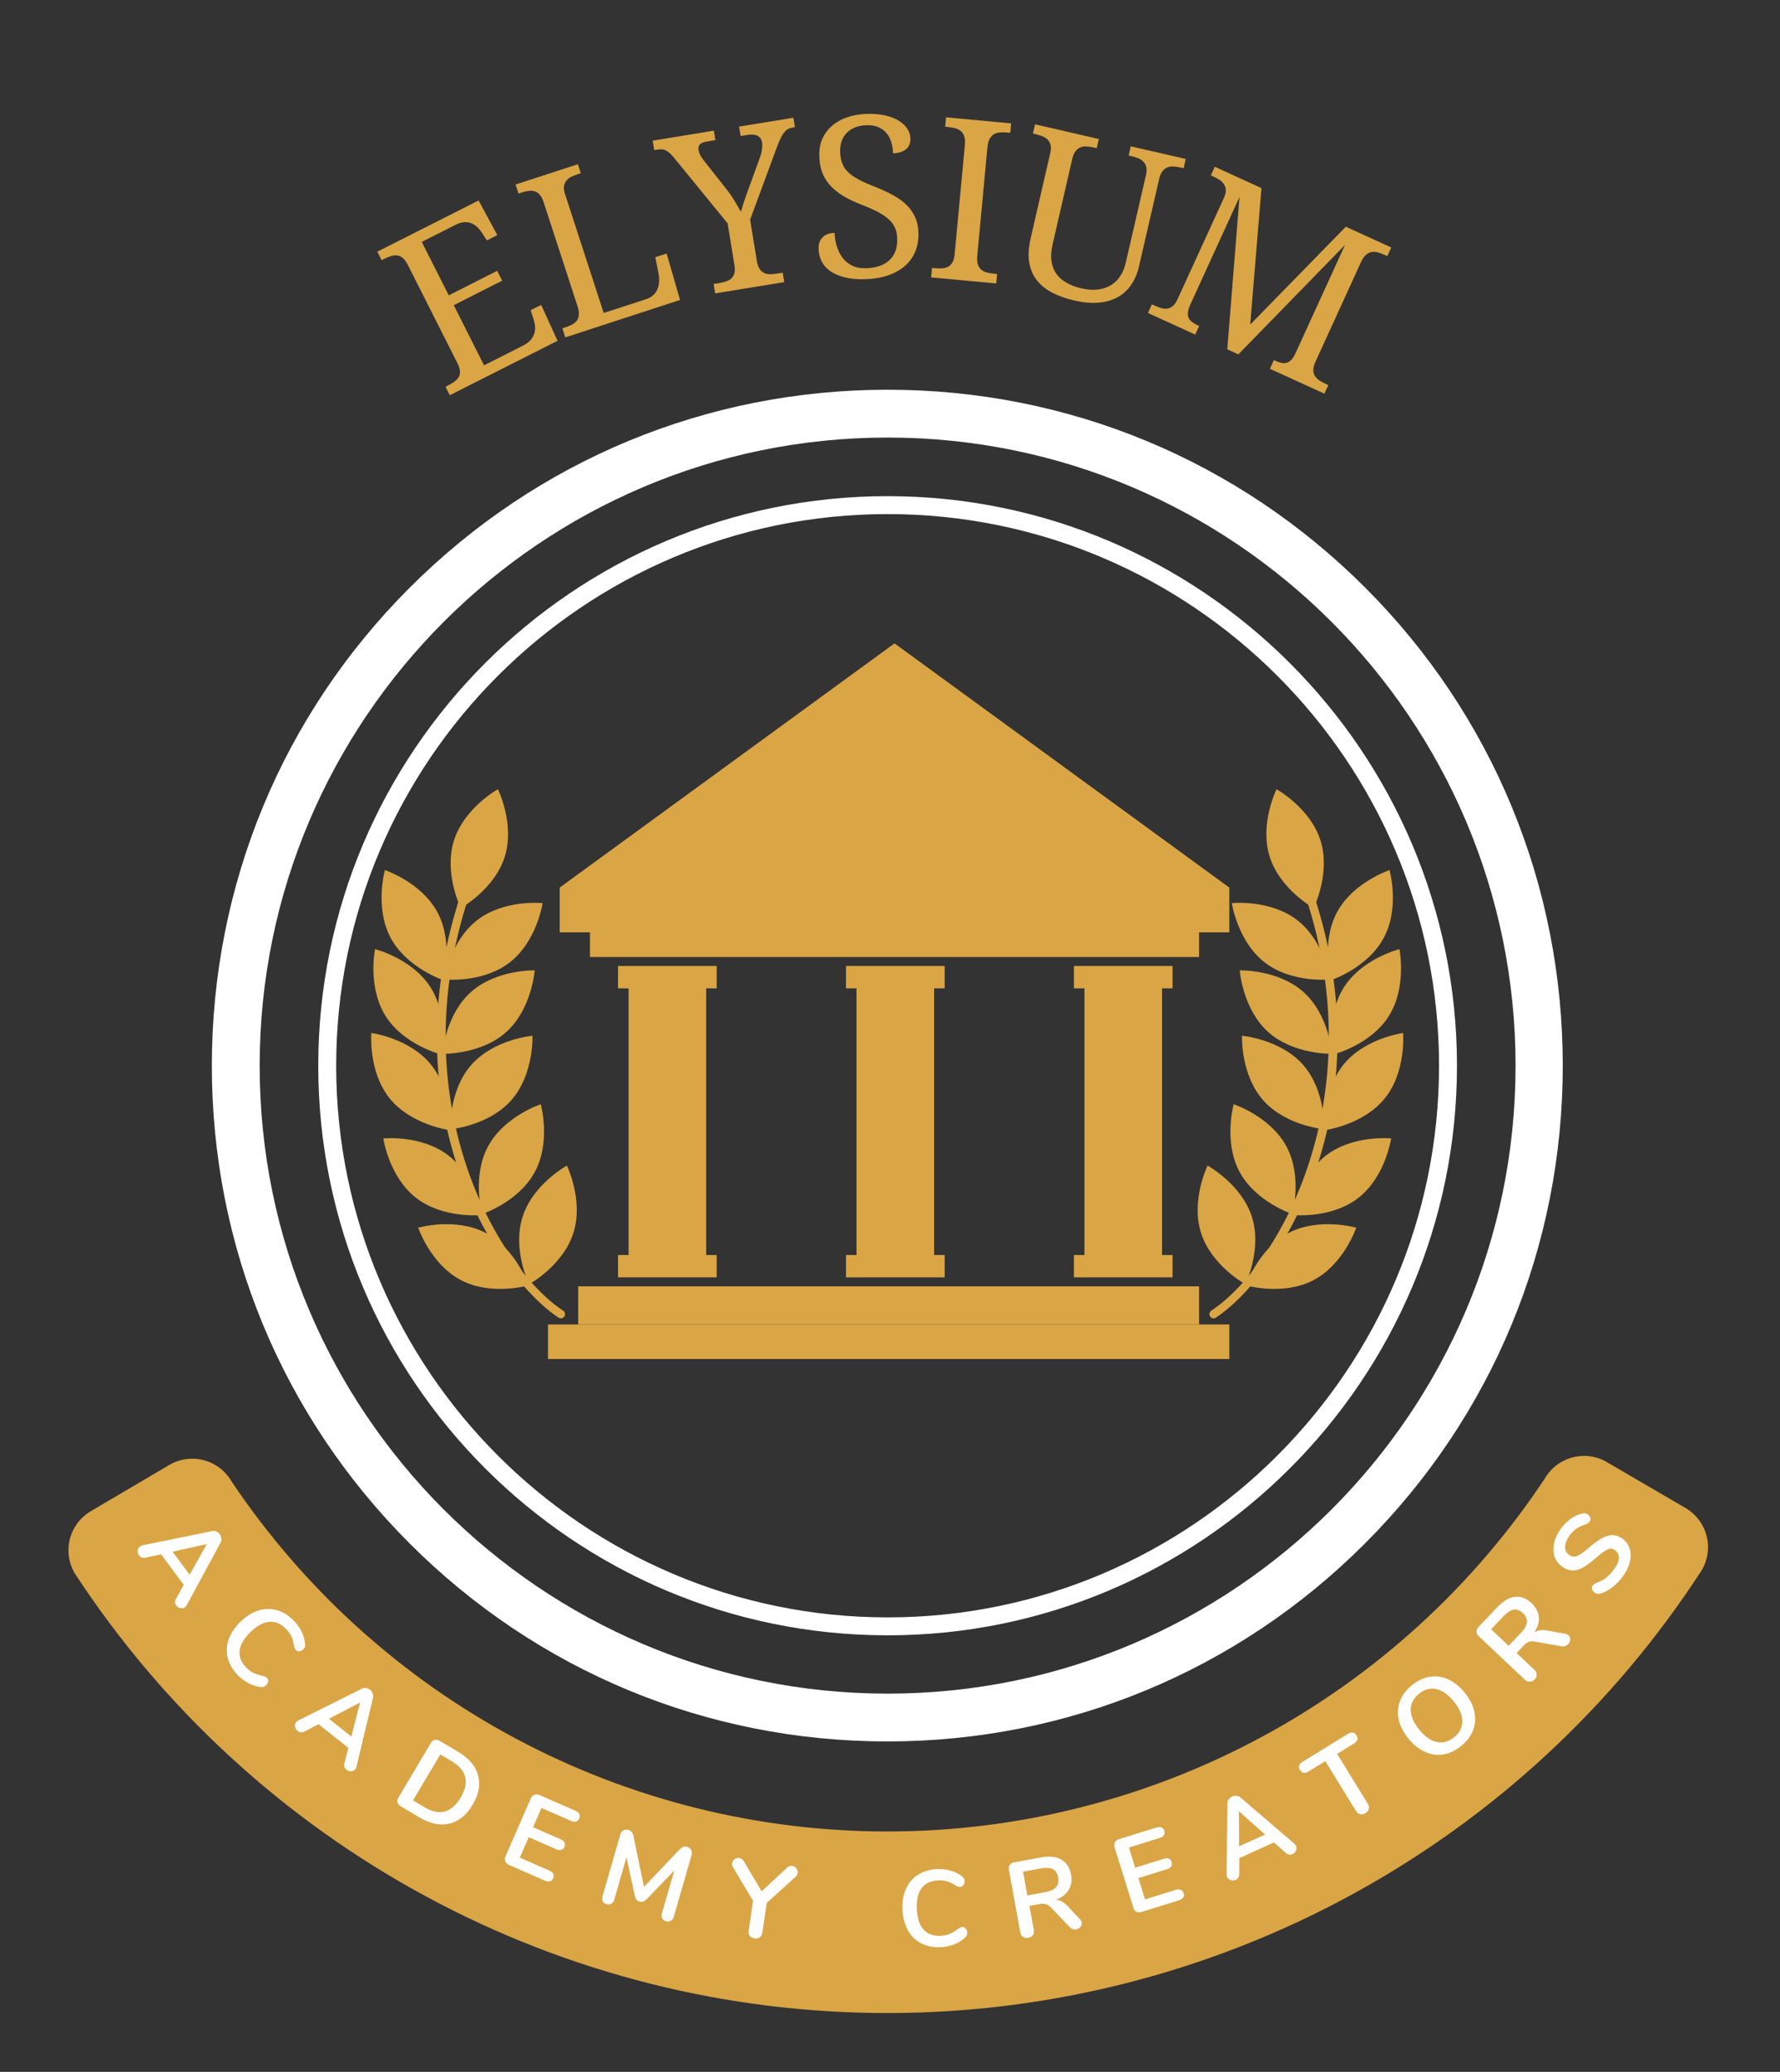 <svg xmlns="http://www.w3.org/2000/svg" xmlns:xlink="http://www.w3.org/1999/xlink" width="422" zoomAndPan="magnify" viewBox="0 0 316.5 368.25" height="491" preserveAspectRatio="xMidYMid meet" version="1.0"><rect x="0" y="0" width="316.5" height="368.25" fill="#333333" stroke="none"/><defs><g/><clipPath id="7b4fd7438a"><path d="M 37.645 69.27 L 277.902 69.27 L 277.902 309.527 L 37.645 309.527 Z M 37.645 69.27 " clip-rule="nonzero"/></clipPath><clipPath id="19009d146f"><path d="M 99 114.391 L 219 114.391 L 219 166 L 99 166 Z M 99 114.391 " clip-rule="nonzero"/></clipPath><clipPath id="4b3174f79b"><path d="M 97 235 L 219 235 L 219 241.555 L 97 241.555 Z M 97 235 " clip-rule="nonzero"/></clipPath></defs><g clip-path="url(#7b4fd7438a)"><path fill="#ffffff" d="M 242.75 104.449 C 220.059 81.758 189.871 69.27 157.828 69.27 C 125.727 69.27 95.543 81.758 72.852 104.449 C 50.156 127.141 37.668 157.328 37.668 189.426 C 37.668 221.523 50.156 251.656 72.852 274.348 C 95.543 297.039 125.727 309.527 157.773 309.527 C 189.82 309.527 220.004 297.039 242.695 274.348 C 265.387 251.656 277.875 221.473 277.875 189.426 C 277.875 157.379 265.441 127.141 242.75 104.449 Z M 157.828 301.027 C 96.234 301.027 46.172 250.965 46.172 189.426 C 46.172 127.887 96.234 77.77 157.828 77.77 C 219.367 77.77 269.48 127.832 269.48 189.426 C 269.48 251.02 219.367 301.027 157.828 301.027 Z M 157.828 301.027 " fill-opacity="1" fill-rule="nonzero"/></g><path fill="#ffffff" d="M 157.828 88.188 C 101.973 88.188 56.59 133.57 56.59 189.426 C 56.59 245.277 101.973 290.664 157.828 290.664 C 213.625 290.664 259.062 245.227 259.062 189.426 C 259.062 133.625 213.625 88.188 157.828 88.188 Z M 157.828 287.477 C 103.781 287.477 59.777 243.473 59.777 189.426 C 59.777 135.379 103.727 91.375 157.828 91.375 C 211.926 91.375 255.875 135.379 255.875 189.426 C 255.875 243.473 211.871 287.477 157.828 287.477 Z M 157.828 287.477 " fill-opacity="1" fill-rule="nonzero"/><path fill="#daa545" d="M 299.859 268.129 C 300.305 268.402 300.719 268.715 301.102 269.07 C 301.484 269.422 301.832 269.809 302.141 270.23 C 302.449 270.652 302.715 271.098 302.938 271.57 C 303.156 272.043 303.332 272.531 303.457 273.039 C 303.586 273.543 303.664 274.059 303.691 274.578 C 303.719 275.102 303.695 275.617 303.621 276.137 C 303.547 276.652 303.426 277.156 303.254 277.648 C 303.082 278.141 302.863 278.613 302.602 279.066 C 300.656 282.066 298.621 285 296.496 287.875 C 294.367 290.75 292.156 293.555 289.855 296.289 C 287.555 299.023 285.172 301.688 282.703 304.273 C 280.238 306.863 277.695 309.371 275.074 311.801 C 272.449 314.23 269.754 316.578 266.988 318.84 C 264.219 321.102 261.383 323.277 258.48 325.363 C 255.578 327.449 252.613 329.441 249.586 331.344 C 246.562 333.246 243.477 335.051 240.34 336.762 C 237.199 338.473 234.012 340.086 230.773 341.598 C 227.531 343.109 224.25 344.52 220.922 345.828 C 217.598 347.137 214.23 348.34 210.832 349.438 C 207.43 350.539 203.996 351.531 200.535 352.418 C 197.07 353.301 193.582 354.078 190.07 354.75 C 186.559 355.418 183.031 355.977 179.484 356.43 C 175.938 356.879 172.383 357.219 168.812 357.445 C 165.246 357.676 161.676 357.793 158.102 357.801 C 154.527 357.809 150.953 357.703 147.387 357.488 C 143.82 357.273 140.262 356.949 136.711 356.512 C 133.164 356.078 129.633 355.531 126.117 354.875 C 122.605 354.223 119.113 353.457 115.648 352.586 C 112.18 351.715 108.746 350.734 105.34 349.648 C 101.934 348.562 98.562 347.375 95.23 346.078 C 91.898 344.785 88.613 343.387 85.367 341.887 C 82.121 340.387 78.926 338.789 75.781 337.09 C 72.633 335.395 69.543 333.598 66.512 331.711 C 63.477 329.82 60.504 327.836 57.594 325.762 C 54.68 323.688 51.836 321.527 49.059 319.273 C 46.281 317.023 43.578 314.688 40.945 312.27 C 38.316 309.848 35.762 307.352 33.285 304.773 C 30.809 302.195 28.414 299.543 26.102 296.816 C 23.793 294.09 21.566 291.293 19.43 288.43 C 17.289 285.562 15.242 282.637 13.289 279.645 C 13.023 279.195 12.805 278.723 12.629 278.23 C 12.457 277.738 12.332 277.234 12.258 276.719 C 12.18 276.203 12.156 275.684 12.18 275.16 C 12.207 274.641 12.281 274.125 12.406 273.621 C 12.531 273.113 12.703 272.625 12.922 272.148 C 13.145 271.676 13.406 271.23 13.715 270.809 C 14.02 270.383 14.363 269.996 14.746 269.641 C 15.129 269.285 15.543 268.969 15.984 268.695 L 29.891 260.508 C 30.344 260.219 30.828 259.98 31.332 259.789 C 31.836 259.598 32.355 259.461 32.887 259.375 C 33.418 259.289 33.953 259.254 34.492 259.277 C 35.031 259.297 35.566 259.371 36.09 259.5 C 36.613 259.625 37.121 259.805 37.609 260.035 C 38.098 260.262 38.559 260.539 38.988 260.859 C 39.422 261.18 39.82 261.543 40.18 261.945 C 40.543 262.344 40.859 262.777 41.133 263.242 C 42.73 265.633 44.402 267.969 46.145 270.258 C 47.887 272.543 49.699 274.773 51.578 276.949 C 53.457 279.125 55.402 281.238 57.41 283.297 C 59.422 285.352 61.492 287.344 63.625 289.273 C 65.758 291.199 67.945 293.062 70.191 294.855 C 72.438 296.648 74.738 298.375 77.09 300.027 C 79.441 301.68 81.844 303.258 84.293 304.762 C 86.742 306.266 89.234 307.695 91.773 309.047 C 94.309 310.398 96.887 311.672 99.5 312.867 C 102.117 314.059 104.766 315.172 107.449 316.203 C 110.133 317.23 112.848 318.18 115.59 319.043 C 118.332 319.906 121.098 320.688 123.887 321.379 C 126.676 322.074 129.484 322.68 132.312 323.203 C 135.141 323.723 137.98 324.156 140.836 324.504 C 143.688 324.852 146.551 325.109 149.418 325.281 C 152.289 325.453 155.16 325.535 158.035 325.527 C 160.91 325.523 163.785 325.43 166.652 325.246 C 169.523 325.062 172.383 324.793 175.234 324.438 C 178.086 324.078 180.926 323.633 183.75 323.102 C 186.578 322.566 189.383 321.949 192.168 321.242 C 194.957 320.539 197.719 319.75 200.457 318.875 C 203.195 318 205.906 317.039 208.586 316 C 211.266 314.957 213.91 313.836 216.52 312.633 C 219.133 311.426 221.703 310.145 224.234 308.781 C 226.766 307.422 229.254 305.984 231.695 304.469 C 234.141 302.953 236.535 301.363 238.879 299.703 C 241.227 298.039 243.52 296.309 245.758 294.504 C 247.996 292.703 250.18 290.832 252.305 288.895 C 254.43 286.957 256.492 284.957 258.492 282.895 C 260.492 280.832 262.43 278.707 264.301 276.523 C 266.172 274.34 267.973 272.102 269.707 269.809 C 271.441 267.516 273.102 265.172 274.691 262.777 C 274.961 262.309 275.277 261.875 275.637 261.473 C 275.996 261.07 276.391 260.707 276.824 260.383 C 277.254 260.062 277.715 259.785 278.203 259.555 C 278.691 259.32 279.195 259.141 279.719 259.012 C 280.242 258.883 280.773 258.805 281.312 258.781 C 281.852 258.758 282.387 258.789 282.922 258.875 C 283.453 258.961 283.973 259.094 284.48 259.285 C 284.984 259.473 285.465 259.711 285.922 259.996 Z M 299.859 268.129 " fill-opacity="1" fill-rule="nonzero"/><g fill="#ffffff" fill-opacity="1"><g transform="translate(23.842, 275.133)"><g><path d="M 9.375 10.141 C 9.289 10.305 9.188 10.438 9.062 10.531 C 8.812 10.719 8.531 10.773 8.219 10.703 C 7.914 10.629 7.676 10.473 7.5 10.234 C 7.375 10.066 7.301 9.879 7.281 9.672 C 7.27 9.461 7.328 9.25 7.453 9.031 L 8.828 6.562 L 4.797 1.125 L 2.047 1.734 C 1.797 1.785 1.57 1.773 1.375 1.703 C 1.176 1.629 1.016 1.504 0.891 1.328 C 0.711 1.086 0.629 0.812 0.641 0.5 C 0.66 0.188 0.797 -0.062 1.047 -0.25 C 1.172 -0.344 1.32 -0.414 1.5 -0.469 L 13.828 -2.984 C 14.109 -3.047 14.367 -3.023 14.609 -2.922 C 14.859 -2.816 15.066 -2.656 15.234 -2.438 C 15.391 -2.219 15.484 -1.969 15.516 -1.688 C 15.555 -1.414 15.504 -1.156 15.359 -0.906 Z M 6.844 0.672 L 9.875 4.75 L 12.938 -0.688 Z M 6.844 0.672 "/></g></g></g><g fill="#ffffff" fill-opacity="1"><g transform="translate(37.183, 292.218)"><g><path d="M 5.094 5.531 C 4.188 4.582 3.594 3.562 3.312 2.469 C 3.039 1.375 3.098 0.27 3.484 -0.844 C 3.879 -1.957 4.582 -3.004 5.594 -3.984 C 6.602 -4.961 7.664 -5.625 8.781 -5.969 C 9.895 -6.312 10.992 -6.328 12.078 -6.016 C 13.172 -5.703 14.172 -5.07 15.078 -4.125 C 15.672 -3.52 16.133 -2.863 16.469 -2.156 C 16.812 -1.445 17.008 -0.727 17.062 0 C 17.094 0.219 17.078 0.395 17.016 0.531 C 16.953 0.676 16.852 0.816 16.719 0.953 C 16.508 1.148 16.285 1.258 16.047 1.281 C 15.805 1.312 15.609 1.25 15.453 1.094 C 15.273 0.906 15.156 0.656 15.094 0.344 C 15.008 -0.332 14.859 -0.895 14.641 -1.344 C 14.422 -1.801 14.109 -2.238 13.703 -2.656 C 12.773 -3.613 11.773 -4.047 10.703 -3.953 C 9.629 -3.867 8.516 -3.266 7.359 -2.141 C 6.191 -1.004 5.547 0.094 5.422 1.156 C 5.297 2.227 5.695 3.242 6.625 4.203 C 7.008 4.598 7.426 4.906 7.875 5.125 C 8.32 5.344 8.891 5.523 9.578 5.672 C 9.734 5.711 9.867 5.758 9.984 5.812 C 10.098 5.863 10.207 5.941 10.312 6.047 C 10.469 6.203 10.531 6.398 10.5 6.641 C 10.469 6.879 10.348 7.102 10.141 7.312 C 10.004 7.438 9.863 7.531 9.719 7.594 C 9.57 7.656 9.391 7.672 9.172 7.641 C 8.441 7.555 7.727 7.332 7.031 6.969 C 6.332 6.613 5.688 6.133 5.094 5.531 Z M 5.094 5.531 "/></g></g></g><g fill="#ffffff" fill-opacity="1"><g transform="translate(51.717, 306.608)"><g><path d="M 11.672 7.391 C 11.629 7.566 11.555 7.723 11.453 7.859 C 11.266 8.086 11.016 8.207 10.703 8.219 C 10.391 8.227 10.117 8.141 9.891 7.953 C 9.723 7.828 9.602 7.664 9.531 7.469 C 9.457 7.27 9.453 7.051 9.516 6.812 L 10.219 4.062 L 4.922 -0.141 L 2.422 1.156 C 2.191 1.27 1.973 1.316 1.766 1.297 C 1.555 1.273 1.367 1.191 1.203 1.047 C 0.973 0.867 0.82 0.625 0.75 0.312 C 0.688 0 0.75 -0.27 0.938 -0.5 C 1.039 -0.633 1.176 -0.742 1.344 -0.828 L 12.594 -6.438 C 12.832 -6.57 13.086 -6.617 13.359 -6.578 C 13.641 -6.535 13.883 -6.43 14.094 -6.266 C 14.301 -6.098 14.453 -5.883 14.547 -5.625 C 14.648 -5.375 14.672 -5.113 14.609 -4.844 Z M 6.781 -1.109 L 10.75 2.047 L 12.312 -4 Z M 6.781 -1.109 "/></g></g></g><g fill="#ffffff" fill-opacity="1"><g transform="translate(69.012, 319.723)"><g><path d="M 2.281 1.359 C 1.957 1.172 1.754 0.93 1.672 0.641 C 1.598 0.359 1.656 0.062 1.844 -0.25 L 7.578 -9.891 C 7.766 -10.211 8 -10.406 8.281 -10.469 C 8.57 -10.531 8.879 -10.469 9.203 -10.281 L 12.469 -8.344 C 14.375 -7.207 15.551 -5.816 16 -4.172 C 16.445 -2.535 16.125 -0.797 15.031 1.047 C 13.938 2.891 12.555 4.008 10.891 4.406 C 9.234 4.801 7.453 4.43 5.547 3.297 Z M 6.438 1.484 C 9.113 3.078 11.266 2.508 12.891 -0.219 C 14.504 -2.938 13.973 -5.094 11.297 -6.688 L 9.281 -7.891 L 4.422 0.281 Z M 6.438 1.484 "/></g></g></g><g fill="#ffffff" fill-opacity="1"><g transform="translate(88.096, 330.426)"><g><path d="M 2.438 1.062 C 2.094 0.914 1.863 0.703 1.75 0.422 C 1.633 0.148 1.648 -0.156 1.797 -0.5 L 6.281 -10.766 C 6.426 -11.109 6.641 -11.328 6.922 -11.422 C 7.203 -11.523 7.516 -11.504 7.859 -11.359 L 14.219 -8.578 C 14.551 -8.43 14.781 -8.238 14.906 -8 C 15.031 -7.758 15.031 -7.504 14.906 -7.234 C 14.781 -6.93 14.586 -6.742 14.328 -6.672 C 14.066 -6.598 13.77 -6.633 13.438 -6.781 L 8.188 -9.078 L 6.688 -5.656 L 11.578 -3.516 C 11.922 -3.367 12.148 -3.176 12.266 -2.938 C 12.391 -2.707 12.391 -2.441 12.266 -2.141 C 12.141 -1.867 11.953 -1.695 11.703 -1.625 C 11.453 -1.551 11.156 -1.586 10.812 -1.734 L 5.922 -3.875 L 4.328 -0.25 L 9.578 2.047 C 9.91 2.191 10.141 2.383 10.266 2.625 C 10.391 2.875 10.383 3.145 10.25 3.438 C 10.133 3.719 9.945 3.891 9.688 3.953 C 9.426 4.023 9.129 3.988 8.797 3.844 Z M 2.438 1.062 "/></g></g></g><g fill="#ffffff" fill-opacity="1"><g transform="translate(105.41, 337.623)"><g><path d="M 16.734 -9.375 C 17.086 -9.27 17.336 -9.082 17.484 -8.812 C 17.629 -8.539 17.648 -8.227 17.547 -7.875 L 14.391 3.078 C 14.297 3.41 14.117 3.645 13.859 3.781 C 13.609 3.926 13.32 3.953 13 3.859 C 12.676 3.766 12.453 3.594 12.328 3.344 C 12.203 3.094 12.188 2.801 12.281 2.469 L 14.484 -5.156 L 9.625 -0.109 C 9.406 0.117 9.188 0.273 8.969 0.359 C 8.758 0.441 8.539 0.445 8.312 0.375 C 8.07 0.312 7.883 0.191 7.75 0.016 C 7.613 -0.16 7.516 -0.41 7.453 -0.734 L 5.984 -7.5 L 3.812 0.031 C 3.719 0.352 3.547 0.586 3.297 0.734 C 3.047 0.891 2.766 0.922 2.453 0.828 C 2.129 0.734 1.898 0.562 1.766 0.312 C 1.641 0.062 1.625 -0.227 1.719 -0.562 L 4.875 -11.516 C 4.977 -11.867 5.164 -12.125 5.438 -12.281 C 5.707 -12.438 6.008 -12.469 6.344 -12.375 C 6.82 -12.227 7.117 -11.852 7.234 -11.25 L 9.094 -2.25 L 15.422 -8.891 C 15.848 -9.348 16.285 -9.508 16.734 -9.375 Z M 16.734 -9.375 "/></g></g></g><g fill="#ffffff" fill-opacity="1"><g transform="translate(128.245, 343.546)"><g><path d="M 11.75 -11.625 C 12.02 -11.852 12.316 -11.945 12.641 -11.906 C 12.922 -11.863 13.16 -11.711 13.359 -11.453 C 13.555 -11.203 13.633 -10.926 13.594 -10.625 C 13.551 -10.375 13.422 -10.148 13.203 -9.953 L 8.094 -5.328 L 7.312 -0.062 C 7.25 0.332 7.086 0.617 6.828 0.797 C 6.566 0.973 6.266 1.035 5.922 0.984 C 5.547 0.93 5.258 0.781 5.062 0.531 C 4.875 0.289 4.812 -0.023 4.875 -0.422 L 5.656 -5.688 L 2.125 -11.594 C 1.957 -11.852 1.895 -12.109 1.938 -12.359 C 1.977 -12.66 2.125 -12.906 2.375 -13.094 C 2.633 -13.281 2.914 -13.348 3.219 -13.297 C 3.531 -13.254 3.785 -13.082 3.984 -12.781 L 7.172 -7.375 Z M 11.75 -11.625 "/></g></g></g><g fill="#ffffff" fill-opacity="1"><g transform="translate(147.318, 345.857)"><g/></g></g><g fill="#ffffff" fill-opacity="1"><g transform="translate(159.788, 346.308)"><g><path d="M 7.516 -0.219 C 6.211 -0.145 5.055 -0.363 4.047 -0.875 C 3.035 -1.395 2.238 -2.164 1.656 -3.188 C 1.082 -4.207 0.758 -5.414 0.688 -6.812 C 0.613 -8.219 0.812 -9.457 1.281 -10.531 C 1.75 -11.613 2.457 -12.457 3.406 -13.062 C 4.363 -13.676 5.492 -14.02 6.797 -14.094 C 7.641 -14.133 8.438 -14.047 9.188 -13.828 C 9.945 -13.617 10.629 -13.297 11.234 -12.859 C 11.398 -12.734 11.52 -12.602 11.594 -12.469 C 11.664 -12.332 11.707 -12.164 11.719 -11.969 C 11.727 -11.688 11.66 -11.441 11.516 -11.234 C 11.379 -11.035 11.203 -10.93 10.984 -10.922 C 10.723 -10.91 10.457 -10.984 10.188 -11.141 C 9.613 -11.523 9.082 -11.785 8.594 -11.922 C 8.113 -12.055 7.582 -12.109 7 -12.078 C 5.676 -12.016 4.695 -11.547 4.062 -10.672 C 3.426 -9.805 3.148 -8.566 3.234 -6.953 C 3.316 -5.336 3.719 -4.129 4.438 -3.328 C 5.164 -2.535 6.191 -2.172 7.516 -2.234 C 8.066 -2.266 8.57 -2.375 9.031 -2.562 C 9.488 -2.75 10.004 -3.055 10.578 -3.484 C 10.703 -3.578 10.82 -3.648 10.938 -3.703 C 11.062 -3.754 11.195 -3.785 11.344 -3.797 C 11.562 -3.805 11.75 -3.723 11.906 -3.547 C 12.07 -3.367 12.164 -3.133 12.188 -2.844 C 12.195 -2.656 12.172 -2.484 12.109 -2.328 C 12.055 -2.18 11.953 -2.035 11.797 -1.891 C 11.242 -1.391 10.602 -0.992 9.875 -0.703 C 9.145 -0.422 8.359 -0.258 7.516 -0.219 Z M 7.516 -0.219 "/></g></g></g><g fill="#ffffff" fill-opacity="1"><g transform="translate(180.166, 344.796)"><g><path d="M 11.812 -3.719 C 12.008 -3.52 12.129 -3.316 12.172 -3.109 C 12.223 -2.816 12.148 -2.551 11.953 -2.312 C 11.754 -2.07 11.5 -1.926 11.188 -1.875 C 10.988 -1.844 10.785 -1.859 10.578 -1.922 C 10.367 -1.984 10.188 -2.098 10.031 -2.266 L 6.828 -5.641 C 6.504 -5.992 6.188 -6.223 5.875 -6.328 C 5.562 -6.441 5.176 -6.457 4.719 -6.375 L 2.875 -6.031 L 3.641 -1.812 C 3.711 -1.426 3.66 -1.102 3.484 -0.844 C 3.305 -0.594 3.031 -0.438 2.656 -0.375 C 2.301 -0.301 1.992 -0.352 1.734 -0.531 C 1.473 -0.719 1.305 -1.004 1.234 -1.391 L -0.766 -12.438 C -0.828 -12.812 -0.77 -13.113 -0.594 -13.344 C -0.426 -13.582 -0.16 -13.734 0.203 -13.797 L 4.922 -14.656 C 6.441 -14.926 7.656 -14.797 8.562 -14.266 C 9.477 -13.742 10.051 -12.844 10.281 -11.562 C 10.469 -10.531 10.32 -9.629 9.844 -8.859 C 9.375 -8.086 8.625 -7.516 7.594 -7.141 C 7.977 -7.109 8.328 -7.004 8.641 -6.828 C 8.961 -6.648 9.289 -6.391 9.625 -6.047 Z M 5.688 -8.484 C 6.602 -8.648 7.242 -8.945 7.609 -9.375 C 7.984 -9.801 8.109 -10.375 7.984 -11.094 C 7.848 -11.82 7.535 -12.312 7.047 -12.562 C 6.555 -12.82 5.852 -12.867 4.938 -12.703 L 1.75 -12.125 L 2.5 -7.906 Z M 5.688 -8.484 "/></g></g></g><g fill="#ffffff" fill-opacity="1"><g transform="translate(200.467, 340.608)"><g><path d="M 2.531 -0.781 C 2.176 -0.676 1.863 -0.688 1.594 -0.812 C 1.332 -0.945 1.148 -1.195 1.047 -1.562 L -2.281 -12.25 C -2.383 -12.613 -2.363 -12.922 -2.219 -13.172 C -2.082 -13.43 -1.836 -13.613 -1.484 -13.719 L 5.141 -15.781 C 5.492 -15.883 5.797 -15.891 6.047 -15.797 C 6.297 -15.703 6.461 -15.508 6.547 -15.219 C 6.641 -14.906 6.613 -14.633 6.469 -14.406 C 6.32 -14.188 6.07 -14.023 5.719 -13.922 L 0.266 -12.219 L 1.375 -8.641 L 6.469 -10.219 C 6.82 -10.332 7.117 -10.344 7.359 -10.25 C 7.609 -10.156 7.781 -9.953 7.875 -9.641 C 7.957 -9.359 7.926 -9.102 7.781 -8.875 C 7.645 -8.656 7.398 -8.488 7.047 -8.375 L 1.953 -6.797 L 3.125 -3 L 8.578 -4.703 C 8.93 -4.805 9.234 -4.805 9.484 -4.703 C 9.734 -4.609 9.906 -4.406 10 -4.094 C 10.094 -3.812 10.062 -3.555 9.906 -3.328 C 9.758 -3.109 9.508 -2.945 9.156 -2.844 Z M 2.531 -0.781 "/></g></g></g><g fill="#ffffff" fill-opacity="1"><g transform="translate(218.227, 334.712)"><g><path d="M 11.906 -7.031 C 12.039 -6.906 12.145 -6.766 12.219 -6.609 C 12.344 -6.336 12.336 -6.055 12.203 -5.766 C 12.066 -5.484 11.863 -5.281 11.594 -5.156 C 11.395 -5.07 11.191 -5.047 10.984 -5.078 C 10.773 -5.109 10.578 -5.207 10.391 -5.375 L 8.281 -7.234 L 2.125 -4.438 L 2.125 -1.625 C 2.125 -1.375 2.066 -1.16 1.953 -0.984 C 1.836 -0.805 1.68 -0.672 1.484 -0.578 C 1.211 -0.461 0.926 -0.445 0.625 -0.531 C 0.32 -0.613 0.109 -0.789 -0.016 -1.062 C -0.086 -1.219 -0.125 -1.391 -0.125 -1.578 L 0.016 -14.141 C 0.016 -14.422 0.094 -14.672 0.25 -14.891 C 0.406 -15.109 0.602 -15.273 0.844 -15.391 C 1.094 -15.504 1.352 -15.547 1.625 -15.516 C 1.906 -15.492 2.148 -15.391 2.359 -15.203 Z M 2.094 -6.547 L 6.719 -8.641 L 2.062 -12.781 Z M 2.094 -6.547 "/></g></g></g><g fill="#ffffff" fill-opacity="1"><g transform="translate(237.72, 325.281)"><g><path d="M 5.078 -3.016 C 4.742 -2.816 4.426 -2.754 4.125 -2.828 C 3.82 -2.898 3.57 -3.094 3.375 -3.406 L -2.062 -12.25 L -5.047 -10.422 C -5.703 -10.016 -6.207 -10.098 -6.562 -10.672 C -6.914 -11.242 -6.766 -11.734 -6.109 -12.141 L 1.953 -17.094 C 2.609 -17.5 3.113 -17.414 3.469 -16.844 C 3.82 -16.27 3.672 -15.781 3.016 -15.375 L 0.031 -13.547 L 5.469 -4.703 C 5.664 -4.391 5.727 -4.078 5.656 -3.766 C 5.582 -3.453 5.391 -3.203 5.078 -3.016 Z M 5.078 -3.016 "/></g></g></g><g fill="#ffffff" fill-opacity="1"><g transform="translate(253.87, 314.905)"><g><path d="M 5.938 -4.578 C 4.906 -3.742 3.836 -3.238 2.734 -3.062 C 1.629 -2.895 0.539 -3.055 -0.531 -3.547 C -1.602 -4.035 -2.582 -4.828 -3.469 -5.922 C -4.352 -7.016 -4.922 -8.129 -5.172 -9.266 C -5.422 -10.41 -5.344 -11.508 -4.938 -12.562 C -4.539 -13.613 -3.828 -14.555 -2.797 -15.391 C -1.773 -16.211 -0.711 -16.707 0.391 -16.875 C 1.504 -17.051 2.594 -16.895 3.656 -16.406 C 4.719 -15.914 5.691 -15.125 6.578 -14.031 C 7.461 -12.938 8.031 -11.812 8.281 -10.656 C 8.531 -9.508 8.453 -8.41 8.047 -7.359 C 7.648 -6.316 6.945 -5.391 5.938 -4.578 Z M 4.688 -6.125 C 5.656 -6.906 6.141 -7.848 6.141 -8.953 C 6.148 -10.055 5.648 -11.227 4.641 -12.469 C 3.629 -13.719 2.582 -14.457 1.5 -14.688 C 0.426 -14.914 -0.594 -14.641 -1.562 -13.859 C -2.539 -13.066 -3.031 -12.117 -3.031 -11.016 C -3.039 -9.91 -2.539 -8.734 -1.531 -7.484 C -0.52 -6.242 0.52 -5.508 1.594 -5.281 C 2.676 -5.051 3.707 -5.332 4.688 -6.125 Z M 4.688 -6.125 "/></g></g></g><g fill="#ffffff" fill-opacity="1"><g transform="translate(270.94, 300.39)"><g><path d="M 7.312 -10.016 C 7.594 -9.961 7.812 -9.863 7.969 -9.719 C 8.188 -9.508 8.281 -9.25 8.25 -8.938 C 8.227 -8.633 8.113 -8.375 7.906 -8.156 C 7.758 -8 7.582 -7.883 7.375 -7.812 C 7.176 -7.75 6.969 -7.734 6.75 -7.766 L 2.156 -8.578 C 1.688 -8.68 1.289 -8.688 0.969 -8.594 C 0.656 -8.5 0.336 -8.281 0.016 -7.938 L -1.266 -6.578 L 1.859 -3.625 C 2.141 -3.363 2.285 -3.07 2.297 -2.75 C 2.305 -2.438 2.18 -2.145 1.922 -1.875 C 1.672 -1.613 1.383 -1.477 1.062 -1.469 C 0.75 -1.457 0.453 -1.582 0.172 -1.844 L -8 -9.562 C -8.27 -9.82 -8.406 -10.094 -8.406 -10.375 C -8.406 -10.664 -8.273 -10.953 -8.016 -11.234 L -4.719 -14.719 C -3.664 -15.832 -2.613 -16.445 -1.562 -16.562 C -0.52 -16.688 0.473 -16.301 1.422 -15.406 C 2.18 -14.676 2.598 -13.863 2.672 -12.969 C 2.754 -12.082 2.492 -11.176 1.891 -10.25 C 2.211 -10.445 2.551 -10.57 2.906 -10.625 C 3.27 -10.676 3.691 -10.66 4.172 -10.578 Z M -0.453 -10.219 C 0.18 -10.895 0.52 -11.516 0.562 -12.078 C 0.613 -12.641 0.375 -13.172 -0.156 -13.672 C -0.688 -14.172 -1.227 -14.379 -1.781 -14.297 C -2.332 -14.211 -2.926 -13.832 -3.562 -13.156 L -5.797 -10.797 L -2.688 -7.859 Z M -0.453 -10.219 "/></g></g></g><g fill="#ffffff" fill-opacity="1"><g transform="translate(284.826, 284.979)"><g><path d="M 3.781 -4.859 C 3.195 -4.055 2.539 -3.379 1.812 -2.828 C 1.082 -2.273 0.375 -1.906 -0.312 -1.719 C -0.664 -1.625 -1.004 -1.691 -1.328 -1.922 C -1.547 -2.086 -1.688 -2.289 -1.75 -2.531 C -1.812 -2.781 -1.773 -2.988 -1.641 -3.156 C -1.504 -3.344 -1.285 -3.504 -0.984 -3.641 C -0.328 -3.859 0.242 -4.156 0.734 -4.531 C 1.234 -4.914 1.695 -5.406 2.125 -6 C 2.688 -6.75 2.984 -7.422 3.016 -8.016 C 3.047 -8.609 2.805 -9.094 2.297 -9.469 C 1.91 -9.75 1.473 -9.781 0.984 -9.562 C 0.492 -9.344 -0.172 -8.859 -1.016 -8.109 C -1.879 -7.348 -2.645 -6.773 -3.312 -6.391 C -3.977 -6.016 -4.617 -5.832 -5.234 -5.844 C -5.859 -5.852 -6.477 -6.086 -7.094 -6.547 C -7.738 -7.016 -8.18 -7.613 -8.422 -8.344 C -8.66 -9.07 -8.68 -9.863 -8.484 -10.719 C -8.297 -11.57 -7.91 -12.406 -7.328 -13.219 C -6.242 -14.695 -4.973 -15.609 -3.516 -15.953 C -3.297 -16.004 -3.109 -16.02 -2.953 -16 C -2.805 -15.977 -2.656 -15.91 -2.5 -15.797 C -2.281 -15.641 -2.133 -15.438 -2.062 -15.188 C -2 -14.938 -2.035 -14.723 -2.172 -14.547 C -2.242 -14.441 -2.328 -14.352 -2.422 -14.281 C -2.516 -14.219 -2.656 -14.145 -2.844 -14.062 C -3.469 -13.863 -4 -13.617 -4.438 -13.328 C -4.883 -13.047 -5.32 -12.617 -5.75 -12.047 C -6.258 -11.336 -6.52 -10.676 -6.531 -10.062 C -6.551 -9.445 -6.305 -8.957 -5.797 -8.594 C -5.367 -8.281 -4.91 -8.219 -4.422 -8.406 C -3.93 -8.602 -3.27 -9.062 -2.438 -9.781 C -1.551 -10.551 -0.773 -11.129 -0.109 -11.516 C 0.555 -11.91 1.203 -12.113 1.828 -12.125 C 2.453 -12.133 3.062 -11.926 3.656 -11.5 C 4.289 -11.031 4.719 -10.438 4.938 -9.719 C 5.164 -9.008 5.18 -8.227 4.984 -7.375 C 4.785 -6.531 4.383 -5.691 3.781 -4.859 Z M 3.781 -4.859 "/></g></g></g><g fill="#daa545" fill-opacity="1"><g transform="translate(78.62, 70.933)"><g><path d="M 7.453 -6 L 14.344 -9.484 C 14.914 -9.773 15.363 -10.098 15.688 -10.453 C 16.008 -10.816 16.234 -11.195 16.359 -11.594 C 16.492 -12 16.547 -12.414 16.516 -12.844 C 16.492 -13.27 16.41 -13.703 16.266 -14.141 L 15.734 -15.797 L 17.609 -16.734 L 20.516 -10.359 L 1.359 -0.688 L 0.594 -2.188 L 1.047 -2.422 C 1.441 -2.617 1.801 -2.832 2.125 -3.062 C 2.457 -3.289 2.719 -3.551 2.906 -3.844 C 3.094 -4.145 3.18 -4.492 3.172 -4.891 C 3.16 -5.297 3.023 -5.758 2.766 -6.281 L -6.094 -23.828 C -6.375 -24.379 -6.672 -24.789 -6.984 -25.062 C -7.305 -25.332 -7.648 -25.488 -8.016 -25.531 C -8.379 -25.57 -8.75 -25.531 -9.125 -25.406 C -9.508 -25.281 -9.906 -25.117 -10.312 -24.922 L -10.766 -24.688 L -11.531 -26.203 L 6.484 -35.297 L 9.812 -29.141 L 7.953 -28.203 L 7.016 -29.641 C 6.766 -30.016 6.484 -30.344 6.172 -30.625 C 5.859 -30.914 5.508 -31.133 5.125 -31.281 C 4.738 -31.426 4.316 -31.477 3.859 -31.438 C 3.398 -31.395 2.906 -31.238 2.375 -30.969 L -3.625 -27.938 L 1.172 -18.438 L 9.781 -22.797 L 10.672 -21.047 L 2.062 -16.688 Z M 7.453 -6 "/></g></g></g><g fill="#daa545" fill-opacity="1"><g transform="translate(99.063, 60.438)"><g><path d="M 1.453 -0.469 L 0.938 -2.078 L 1.422 -2.234 C 1.848 -2.379 2.238 -2.539 2.594 -2.719 C 2.957 -2.895 3.25 -3.125 3.469 -3.406 C 3.695 -3.695 3.828 -4.047 3.859 -4.453 C 3.898 -4.867 3.828 -5.375 3.641 -5.969 L -2.391 -24.469 C -2.586 -25.062 -2.82 -25.516 -3.094 -25.828 C -3.363 -26.141 -3.672 -26.344 -4.016 -26.438 C -4.367 -26.539 -4.742 -26.562 -5.141 -26.5 C -5.547 -26.438 -5.961 -26.332 -6.391 -26.188 L -6.875 -26.031 L -7.391 -27.641 L 3.688 -31.25 L 4.203 -29.641 L 3.688 -29.484 C 3.27 -29.348 2.879 -29.191 2.516 -29.016 C 2.16 -28.836 1.867 -28.609 1.641 -28.328 C 1.422 -28.055 1.281 -27.723 1.219 -27.328 C 1.164 -26.93 1.234 -26.453 1.422 -25.891 L 8.281 -4.812 L 15.797 -7.25 C 16.359 -7.438 16.805 -7.695 17.141 -8.031 C 17.484 -8.363 17.727 -8.734 17.875 -9.141 C 18.031 -9.547 18.113 -9.977 18.125 -10.438 C 18.145 -10.895 18.113 -11.336 18.031 -11.766 L 17.469 -14.734 L 19.469 -15.375 L 21.859 -7.125 Z M 1.453 -0.469 "/></g></g></g><g fill="#daa545" fill-opacity="1"><g transform="translate(120.863, 53.177)"><g><path d="M 6.297 -1.031 L 6.031 -2.703 L 6.938 -2.844 C 7.363 -2.914 7.766 -3.008 8.141 -3.125 C 8.523 -3.238 8.852 -3.41 9.125 -3.641 C 9.395 -3.879 9.586 -4.188 9.703 -4.562 C 9.816 -4.945 9.828 -5.426 9.734 -6 L 8.516 -13.469 L -0.875 -24.969 C -1.156 -25.312 -1.41 -25.598 -1.641 -25.828 C -1.879 -26.055 -2.113 -26.238 -2.344 -26.375 C -2.582 -26.508 -2.836 -26.594 -3.109 -26.625 C -3.379 -26.656 -3.68 -26.641 -4.016 -26.578 L -4.531 -26.5 L -4.812 -28.172 L 6.062 -29.953 L 6.344 -28.281 L 4.875 -28.031 C 4.52 -27.977 4.234 -27.898 4.016 -27.797 C 3.797 -27.703 3.629 -27.582 3.516 -27.438 C 3.41 -27.301 3.348 -27.148 3.328 -26.984 C 3.305 -26.828 3.312 -26.672 3.344 -26.516 C 3.406 -26.141 3.539 -25.773 3.75 -25.422 C 3.969 -25.078 4.18 -24.773 4.391 -24.516 L 8.172 -19.719 C 8.766 -18.977 9.285 -18.238 9.734 -17.5 C 10.18 -16.758 10.566 -16.102 10.891 -15.531 C 10.961 -15.82 11.055 -16.156 11.172 -16.531 C 11.285 -16.906 11.414 -17.305 11.562 -17.734 C 11.707 -18.172 11.863 -18.613 12.031 -19.062 C 12.195 -19.52 12.363 -19.973 12.531 -20.422 L 14.328 -25.375 C 14.492 -25.863 14.598 -26.316 14.641 -26.734 C 14.691 -27.148 14.691 -27.523 14.641 -27.859 C 14.547 -28.43 14.27 -28.828 13.812 -29.047 C 13.352 -29.266 12.742 -29.312 11.984 -29.188 L 10.828 -29 L 10.547 -30.672 L 20.203 -32.25 L 20.484 -30.578 L 20.016 -30.5 C 19.734 -30.457 19.473 -30.367 19.234 -30.234 C 18.992 -30.109 18.766 -29.898 18.547 -29.609 C 18.328 -29.328 18.113 -28.969 17.906 -28.531 C 17.695 -28.094 17.473 -27.551 17.234 -26.906 L 12.516 -14.125 L 13.703 -6.844 C 13.805 -6.227 13.969 -5.75 14.188 -5.406 C 14.406 -5.062 14.68 -4.812 15.016 -4.656 C 15.359 -4.5 15.727 -4.426 16.125 -4.438 C 16.531 -4.445 16.953 -4.488 17.391 -4.562 L 18.312 -4.703 L 18.578 -3.031 Z M 6.297 -1.031 "/></g></g></g><g fill="#daa545" fill-opacity="1"><g transform="translate(143.722, 49.426)"><g><path d="M 9.891 0.203 C 8.586 0.234 7.43 0.117 6.422 -0.141 C 5.422 -0.398 4.582 -0.766 3.906 -1.234 C 3.238 -1.703 2.727 -2.281 2.375 -2.969 C 2.02 -3.664 1.836 -4.43 1.828 -5.266 C 1.805 -6.078 2.039 -6.734 2.531 -7.234 C 3.031 -7.742 3.742 -8.008 4.672 -8.031 C 4.711 -7.195 4.848 -6.395 5.078 -5.625 C 5.316 -4.863 5.656 -4.191 6.094 -3.609 C 6.531 -3.035 7.082 -2.578 7.75 -2.234 C 8.426 -1.891 9.234 -1.727 10.172 -1.75 C 11.973 -1.781 13.367 -2.238 14.359 -3.125 C 15.359 -4.008 15.844 -5.27 15.812 -6.906 C 15.801 -7.633 15.688 -8.273 15.469 -8.828 C 15.25 -9.379 14.891 -9.891 14.391 -10.359 C 13.898 -10.828 13.258 -11.273 12.469 -11.703 C 11.676 -12.129 10.688 -12.57 9.5 -13.031 C 8.25 -13.508 7.156 -14.031 6.219 -14.594 C 5.289 -15.156 4.508 -15.785 3.875 -16.484 C 3.25 -17.18 2.773 -17.961 2.453 -18.828 C 2.141 -19.703 1.973 -20.688 1.953 -21.781 C 1.93 -22.926 2.129 -23.953 2.547 -24.859 C 2.973 -25.766 3.57 -26.535 4.344 -27.172 C 5.113 -27.805 6.031 -28.297 7.094 -28.641 C 8.156 -28.984 9.32 -29.164 10.594 -29.188 C 11.789 -29.207 12.852 -29.102 13.781 -28.875 C 14.719 -28.656 15.504 -28.344 16.141 -27.938 C 16.785 -27.531 17.281 -27.055 17.625 -26.516 C 17.969 -25.984 18.145 -25.422 18.156 -24.828 C 18.176 -23.973 17.906 -23.32 17.344 -22.875 C 16.781 -22.426 16.02 -22.191 15.062 -22.172 C 15.051 -22.797 14.961 -23.41 14.797 -24.016 C 14.641 -24.617 14.379 -25.156 14.016 -25.625 C 13.648 -26.102 13.176 -26.484 12.594 -26.766 C 12.02 -27.047 11.312 -27.18 10.469 -27.172 C 9.695 -27.16 9.008 -27.039 8.406 -26.812 C 7.812 -26.582 7.305 -26.266 6.891 -25.859 C 6.484 -25.461 6.172 -24.977 5.953 -24.406 C 5.742 -23.844 5.645 -23.219 5.656 -22.531 C 5.676 -21.738 5.797 -21.039 6.016 -20.438 C 6.234 -19.832 6.594 -19.289 7.094 -18.812 C 7.594 -18.332 8.242 -17.883 9.047 -17.469 C 9.848 -17.051 10.832 -16.617 12 -16.172 C 13.176 -15.703 14.227 -15.207 15.156 -14.688 C 16.094 -14.176 16.883 -13.594 17.531 -12.938 C 18.176 -12.289 18.676 -11.562 19.031 -10.75 C 19.383 -9.945 19.57 -9.031 19.594 -8 C 19.613 -6.738 19.406 -5.602 18.969 -4.594 C 18.531 -3.594 17.883 -2.738 17.031 -2.031 C 16.188 -1.332 15.16 -0.789 13.953 -0.406 C 12.742 -0.02 11.391 0.18 9.891 0.203 Z M 9.891 0.203 "/></g></g></g><g fill="#daa545" fill-opacity="1"><g transform="translate(164.031, 49.165)"><g><path d="M 1.531 0.141 L 1.688 -1.547 L 2.172 -1.5 C 2.629 -1.457 3.055 -1.445 3.453 -1.469 C 3.859 -1.488 4.223 -1.582 4.547 -1.75 C 4.867 -1.926 5.129 -2.191 5.328 -2.547 C 5.535 -2.91 5.664 -3.406 5.719 -4.031 L 7.531 -23.406 C 7.594 -24.031 7.555 -24.539 7.422 -24.938 C 7.285 -25.332 7.078 -25.645 6.797 -25.875 C 6.516 -26.113 6.176 -26.281 5.781 -26.375 C 5.395 -26.477 4.973 -26.551 4.516 -26.594 L 4.031 -26.641 L 4.188 -28.312 L 15.766 -27.234 L 15.609 -25.562 L 15.078 -25.609 C 14.648 -25.648 14.227 -25.656 13.812 -25.625 C 13.406 -25.602 13.047 -25.504 12.734 -25.328 C 12.422 -25.148 12.16 -24.879 11.953 -24.516 C 11.742 -24.148 11.609 -23.656 11.547 -23.031 L 9.734 -3.656 C 9.68 -3.031 9.723 -2.52 9.859 -2.125 C 10.004 -1.738 10.211 -1.43 10.484 -1.203 C 10.754 -0.973 11.086 -0.812 11.484 -0.719 C 11.891 -0.625 12.305 -0.555 12.734 -0.516 L 13.266 -0.469 L 13.109 1.219 Z M 1.531 0.141 "/></g></g></g><g fill="#daa545" fill-opacity="1"><g transform="translate(177.039, 49.801)"><g><path d="M 14.016 3.625 C 12.484 3.27 11.145 2.789 10 2.188 C 8.852 1.582 7.941 0.832 7.266 -0.062 C 6.586 -0.957 6.148 -2.016 5.953 -3.234 C 5.766 -4.453 5.852 -5.852 6.219 -7.438 L 9.703 -22.578 C 9.836 -23.148 9.859 -23.629 9.766 -24.016 C 9.68 -24.398 9.508 -24.719 9.25 -24.969 C 9 -25.227 8.688 -25.43 8.312 -25.578 C 7.945 -25.723 7.547 -25.848 7.109 -25.953 L 6.625 -26.062 L 7 -27.703 L 18.344 -25.094 L 17.969 -23.453 L 17.469 -23.578 C 17.031 -23.672 16.602 -23.734 16.188 -23.766 C 15.781 -23.797 15.41 -23.742 15.078 -23.609 C 14.742 -23.473 14.445 -23.238 14.188 -22.906 C 13.938 -22.582 13.742 -22.117 13.609 -21.516 L 10.109 -6.297 C 9.848 -5.172 9.789 -4.172 9.938 -3.297 C 10.082 -2.43 10.383 -1.688 10.844 -1.062 C 11.312 -0.438 11.914 0.078 12.656 0.484 C 13.395 0.898 14.238 1.219 15.188 1.438 C 16.32 1.695 17.332 1.77 18.219 1.656 C 19.102 1.539 19.879 1.273 20.547 0.859 C 21.211 0.441 21.758 -0.102 22.188 -0.781 C 22.625 -1.457 22.941 -2.242 23.141 -3.141 L 26.719 -18.656 C 26.852 -19.227 26.875 -19.707 26.781 -20.094 C 26.688 -20.488 26.516 -20.812 26.266 -21.062 C 26.016 -21.32 25.703 -21.523 25.328 -21.672 C 24.961 -21.816 24.562 -21.941 24.125 -22.047 L 23.641 -22.156 L 24.016 -23.797 L 33.797 -21.547 L 33.422 -19.906 L 32.906 -20.016 C 32.477 -20.117 32.055 -20.18 31.641 -20.203 C 31.234 -20.234 30.863 -20.18 30.531 -20.047 C 30.207 -19.922 29.914 -19.691 29.656 -19.359 C 29.395 -19.023 29.195 -18.555 29.062 -17.953 L 25.5 -2.516 C 25.207 -1.211 24.734 -0.094 24.078 0.844 C 23.43 1.789 22.617 2.523 21.641 3.047 C 20.672 3.578 19.547 3.895 18.266 4 C 16.984 4.102 15.566 3.977 14.016 3.625 Z M 14.016 3.625 "/></g></g></g><g fill="#daa545" fill-opacity="1"><g transform="translate(202.721, 54.986)"><g><path d="M 23.078 10.562 L 23.781 9.031 L 23.906 9.078 C 24.289 9.254 24.648 9.391 24.984 9.484 C 25.328 9.578 25.645 9.594 25.938 9.531 C 26.227 9.469 26.508 9.316 26.781 9.078 C 27.051 8.848 27.305 8.484 27.547 7.984 L 36.438 -11.453 L 17.469 8 L 15.5 7.094 L 17.672 -19.969 L 8.953 -0.906 C 8.691 -0.332 8.539 0.145 8.5 0.531 C 8.469 0.926 8.52 1.27 8.656 1.562 C 8.801 1.852 9.023 2.102 9.328 2.312 C 9.629 2.52 9.984 2.719 10.391 2.906 L 10.5 2.953 L 9.797 4.484 L 1.391 0.641 L 2.094 -0.891 L 2.547 -0.688 C 2.953 -0.5 3.348 -0.348 3.734 -0.234 C 4.117 -0.117 4.484 -0.082 4.828 -0.125 C 5.172 -0.176 5.5 -0.328 5.812 -0.578 C 6.125 -0.836 6.398 -1.234 6.641 -1.766 L 14.891 -19.781 C 15.129 -20.32 15.242 -20.789 15.234 -21.188 C 15.223 -21.582 15.117 -21.926 14.922 -22.219 C 14.734 -22.52 14.473 -22.781 14.141 -23 C 13.805 -23.219 13.438 -23.422 13.031 -23.609 L 12.578 -23.812 L 13.281 -25.344 L 21.578 -21.547 L 19.578 2.703 L 36.578 -14.688 L 44.656 -11 L 43.953 -9.469 L 43.484 -9.672 C 43.066 -9.867 42.664 -10.02 42.281 -10.125 C 41.895 -10.227 41.52 -10.25 41.156 -10.188 C 40.801 -10.133 40.469 -9.969 40.156 -9.688 C 39.844 -9.414 39.555 -9 39.297 -8.438 L 31.203 9.266 C 30.941 9.836 30.805 10.328 30.797 10.734 C 30.797 11.148 30.891 11.516 31.078 11.828 C 31.273 12.141 31.539 12.406 31.875 12.625 C 32.207 12.844 32.582 13.051 33 13.25 L 33.469 13.453 L 32.766 14.984 Z M 23.078 10.562 "/></g></g></g><g clip-path="url(#19009d146f)"><path fill="#daa545" d="M 218.582 165.723 L 99.523 165.723 L 99.523 157.758 L 159.055 114.355 L 218.582 157.758 L 218.582 165.723 " fill-opacity="1" fill-rule="nonzero"/></g><path fill="#daa545" d="M 213.207 170.102 L 104.898 170.102 L 104.898 160.941 L 213.207 160.941 L 213.207 170.102 " fill-opacity="1" fill-rule="nonzero"/><path fill="#daa545" d="M 213.207 235.406 L 102.809 235.406 L 102.809 228.637 L 213.207 228.637 L 213.207 235.406 " fill-opacity="1" fill-rule="nonzero"/><g clip-path="url(#4b3174f79b)"><path fill="#daa545" d="M 218.582 235.406 L 97.434 235.406 L 97.434 241.773 L 218.582 241.773 L 218.582 235.406 " fill-opacity="1" fill-rule="nonzero"/></g><path fill="#daa545" d="M 127.434 175.672 L 109.895 175.672 L 109.895 171.695 L 127.434 171.695 L 127.434 175.672 " fill-opacity="1" fill-rule="nonzero"/><path fill="#daa545" d="M 127.434 227.043 L 109.895 227.043 L 109.895 223.066 L 127.434 223.066 L 127.434 227.043 " fill-opacity="1" fill-rule="nonzero"/><path fill="#daa545" d="M 125.566 223.355 L 111.762 223.355 L 111.762 173.68 L 125.566 173.68 L 125.566 223.355 " fill-opacity="1" fill-rule="nonzero"/><path fill="#daa545" d="M 167.969 175.672 L 150.426 175.672 L 150.426 171.695 L 167.969 171.695 L 167.969 175.672 " fill-opacity="1" fill-rule="nonzero"/><path fill="#daa545" d="M 167.969 227.043 L 150.426 227.043 L 150.426 223.066 L 167.969 223.066 L 167.969 227.043 " fill-opacity="1" fill-rule="nonzero"/><path fill="#daa545" d="M 166.098 223.355 L 152.293 223.355 L 152.293 173.68 L 166.098 173.68 L 166.098 223.355 " fill-opacity="1" fill-rule="nonzero"/><path fill="#daa545" d="M 208.492 175.672 L 190.953 175.672 L 190.953 171.695 L 208.492 171.695 L 208.492 175.672 " fill-opacity="1" fill-rule="nonzero"/><path fill="#daa545" d="M 208.492 227.043 L 190.953 227.043 L 190.953 223.066 L 208.492 223.066 L 208.492 227.043 " fill-opacity="1" fill-rule="nonzero"/><path fill="#daa545" d="M 206.625 223.355 L 192.824 223.355 L 192.824 173.68 L 206.625 173.68 L 206.625 223.355 " fill-opacity="1" fill-rule="nonzero"/><path fill="#daa545" d="M 89.758 152.254 C 87.938 158.082 81.934 161.398 81.934 161.398 C 81.934 161.398 78.887 155.258 80.707 149.426 C 82.527 143.594 88.531 140.277 88.531 140.277 C 88.531 140.277 91.582 146.418 89.758 152.254 " fill-opacity="1" fill-rule="nonzero"/><path fill="#daa545" d="M 90.648 171.051 C 85.824 174.801 79.004 174.09 79.004 174.09 C 79.004 174.09 80.008 167.309 84.832 163.559 C 89.66 159.812 96.48 160.52 96.48 160.52 C 96.48 160.52 95.477 167.301 90.648 171.051 " fill-opacity="1" fill-rule="nonzero"/><path fill="#daa545" d="M 69.438 166.648 C 72.301 172.047 78.809 174.203 78.809 174.203 C 78.809 174.203 80.68 167.609 77.812 162.207 C 74.953 156.809 68.441 154.652 68.441 154.652 C 68.441 154.652 66.574 161.25 69.438 166.648 " fill-opacity="1" fill-rule="nonzero"/><path fill="#daa545" d="M 90.043 183.41 C 85.508 187.504 78.652 187.305 78.652 187.305 C 78.652 187.305 79.152 180.465 83.688 176.371 C 88.223 172.273 95.074 172.477 95.074 172.477 C 95.074 172.477 94.578 179.312 90.043 183.41 " fill-opacity="1" fill-rule="nonzero"/><path fill="#daa545" d="M 68.559 180.59 C 71.812 185.762 78.469 187.43 78.469 187.43 C 78.469 187.43 79.84 180.715 76.59 175.539 C 73.336 170.367 66.684 168.699 66.684 168.699 C 66.684 168.699 65.309 175.418 68.559 180.59 " fill-opacity="1" fill-rule="nonzero"/><path fill="#daa545" d="M 90.93 195.535 C 86.895 200.125 80.062 200.715 80.062 200.715 C 80.062 200.715 79.773 193.859 83.805 189.273 C 87.844 184.684 94.676 184.098 94.676 184.098 C 94.676 184.098 94.965 190.945 90.93 195.535 " fill-opacity="1" fill-rule="nonzero"/><path fill="#daa545" d="M 69.266 195.203 C 73.094 199.965 79.891 200.859 79.891 200.859 C 79.891 200.859 80.484 194.027 76.66 189.262 C 72.832 184.496 66.035 183.605 66.035 183.605 C 66.035 183.605 65.438 190.438 69.266 195.203 " fill-opacity="1" fill-rule="nonzero"/><path fill="#daa545" d="M 95.121 208.266 C 92.242 213.652 85.727 215.789 85.727 215.789 C 85.727 215.789 83.879 209.188 86.758 203.797 C 89.637 198.406 96.152 196.27 96.152 196.27 C 96.152 196.27 98 202.875 95.121 208.266 " fill-opacity="1" fill-rule="nonzero"/><path fill="#daa545" d="M 73.957 212.895 C 78.773 216.656 85.594 215.969 85.594 215.969 C 85.594 215.969 84.609 209.184 79.793 205.422 C 74.98 201.656 68.16 202.344 68.16 202.344 C 68.16 202.344 69.141 209.129 73.957 212.895 " fill-opacity="1" fill-rule="nonzero"/><path fill="#daa545" d="M 101.953 219.156 C 100.098 224.98 94.074 228.258 94.074 228.258 C 94.074 228.258 91.062 222.102 92.918 216.277 C 94.773 210.457 100.797 207.176 100.797 207.176 C 100.797 207.176 103.809 213.336 101.953 219.156 " fill-opacity="1" fill-rule="nonzero"/><path fill="#daa545" d="M 81.977 227.543 C 87.391 230.371 93.977 228.465 93.977 228.465 C 93.977 228.465 91.781 221.965 86.363 219.137 C 80.949 216.309 74.363 218.215 74.363 218.215 C 74.363 218.215 76.559 224.711 81.977 227.543 " fill-opacity="1" fill-rule="nonzero"/><path fill="#daa545" d="M 99.504 234.293 C 99.438 234.273 99.375 234.242 99.316 234.203 C 94.176 230.812 86.477 222.012 81.699 208.375 C 77.906 197.551 74.871 180.176 81.961 158.859 C 82.09 158.473 82.488 158.266 82.902 158.391 C 83.293 158.52 83.504 158.941 83.371 159.332 C 71.309 195.598 88.336 225.18 100.133 232.961 C 100.477 233.188 100.574 233.652 100.344 233.992 C 100.16 234.277 99.812 234.387 99.504 234.293 " fill-opacity="1" fill-rule="nonzero"/><path fill="#daa545" d="M 225.758 152.254 C 227.578 158.082 233.582 161.398 233.582 161.398 C 233.582 161.398 236.629 155.258 234.809 149.426 C 232.984 143.594 226.98 140.277 226.98 140.277 C 226.98 140.277 223.93 146.418 225.758 152.254 " fill-opacity="1" fill-rule="nonzero"/><path fill="#daa545" d="M 224.863 171.051 C 229.688 174.801 236.508 174.09 236.508 174.09 C 236.508 174.09 235.504 167.309 230.676 163.559 C 225.852 159.812 219.031 160.52 219.031 160.52 C 219.031 160.52 220.035 167.301 224.863 171.051 " fill-opacity="1" fill-rule="nonzero"/><path fill="#daa545" d="M 246.074 166.648 C 243.211 172.047 236.703 174.203 236.703 174.203 C 236.703 174.203 234.836 167.609 237.699 162.207 C 240.559 156.809 247.07 154.652 247.07 154.652 C 247.07 154.652 248.938 161.25 246.074 166.648 " fill-opacity="1" fill-rule="nonzero"/><path fill="#daa545" d="M 225.469 183.41 C 230.008 187.504 236.859 187.305 236.859 187.305 C 236.859 187.305 236.359 180.465 231.824 176.371 C 227.289 172.273 220.434 172.477 220.434 172.477 C 220.434 172.477 220.934 179.312 225.469 183.41 " fill-opacity="1" fill-rule="nonzero"/><path fill="#daa545" d="M 246.949 180.59 C 243.699 185.762 237.047 187.43 237.047 187.43 C 237.047 187.43 235.672 180.715 238.926 175.539 C 242.18 170.367 248.828 168.699 248.828 168.699 C 248.828 168.699 250.203 175.418 246.949 180.59 " fill-opacity="1" fill-rule="nonzero"/><path fill="#daa545" d="M 224.582 195.535 C 228.617 200.125 235.453 200.715 235.453 200.715 C 235.453 200.715 235.742 193.859 231.707 189.273 C 227.672 184.684 220.84 184.098 220.84 184.098 C 220.84 184.098 220.547 190.945 224.582 195.535 " fill-opacity="1" fill-rule="nonzero"/><path fill="#daa545" d="M 246.246 195.203 C 242.422 199.965 235.621 200.859 235.621 200.859 C 235.621 200.859 235.027 194.027 238.852 189.262 C 242.68 184.496 249.48 183.605 249.48 183.605 C 249.48 183.605 250.074 190.438 246.246 195.203 " fill-opacity="1" fill-rule="nonzero"/><path fill="#daa545" d="M 220.391 208.266 C 223.273 213.652 229.789 215.789 229.789 215.789 C 229.789 215.789 231.637 209.188 228.758 203.797 C 225.879 198.406 219.359 196.27 219.359 196.27 C 219.359 196.27 217.512 202.875 220.391 208.266 " fill-opacity="1" fill-rule="nonzero"/><path fill="#daa545" d="M 241.555 212.895 C 236.742 216.656 229.918 215.969 229.918 215.969 C 229.918 215.969 230.902 209.184 235.715 205.422 C 240.531 201.656 247.355 202.344 247.355 202.344 C 247.355 202.344 246.371 209.129 241.555 212.895 " fill-opacity="1" fill-rule="nonzero"/><path fill="#daa545" d="M 213.559 219.156 C 215.418 224.98 221.438 228.258 221.438 228.258 C 221.438 228.258 224.453 222.102 222.598 216.277 C 220.742 210.457 214.719 207.176 214.719 207.176 C 214.719 207.176 211.703 213.336 213.559 219.156 " fill-opacity="1" fill-rule="nonzero"/><path fill="#daa545" d="M 233.539 227.543 C 228.121 230.371 221.539 228.465 221.539 228.465 C 221.539 228.465 223.73 221.965 229.145 219.137 C 234.562 216.309 241.148 218.215 241.148 218.215 C 241.148 218.215 238.953 224.711 233.539 227.543 " fill-opacity="1" fill-rule="nonzero"/><path fill="#daa545" d="M 216.008 234.293 C 216.074 234.273 216.137 234.242 216.195 234.203 C 221.34 230.812 229.035 222.012 233.816 208.375 C 237.605 197.551 240.641 180.176 233.551 158.859 C 233.422 158.473 233.023 158.266 232.609 158.391 C 232.219 158.52 232.012 158.941 232.141 159.332 C 244.203 195.598 227.176 225.18 215.379 232.961 C 215.039 233.188 214.941 233.652 215.168 233.992 C 215.355 234.277 215.699 234.387 216.008 234.293 " fill-opacity="1" fill-rule="nonzero"/></svg>